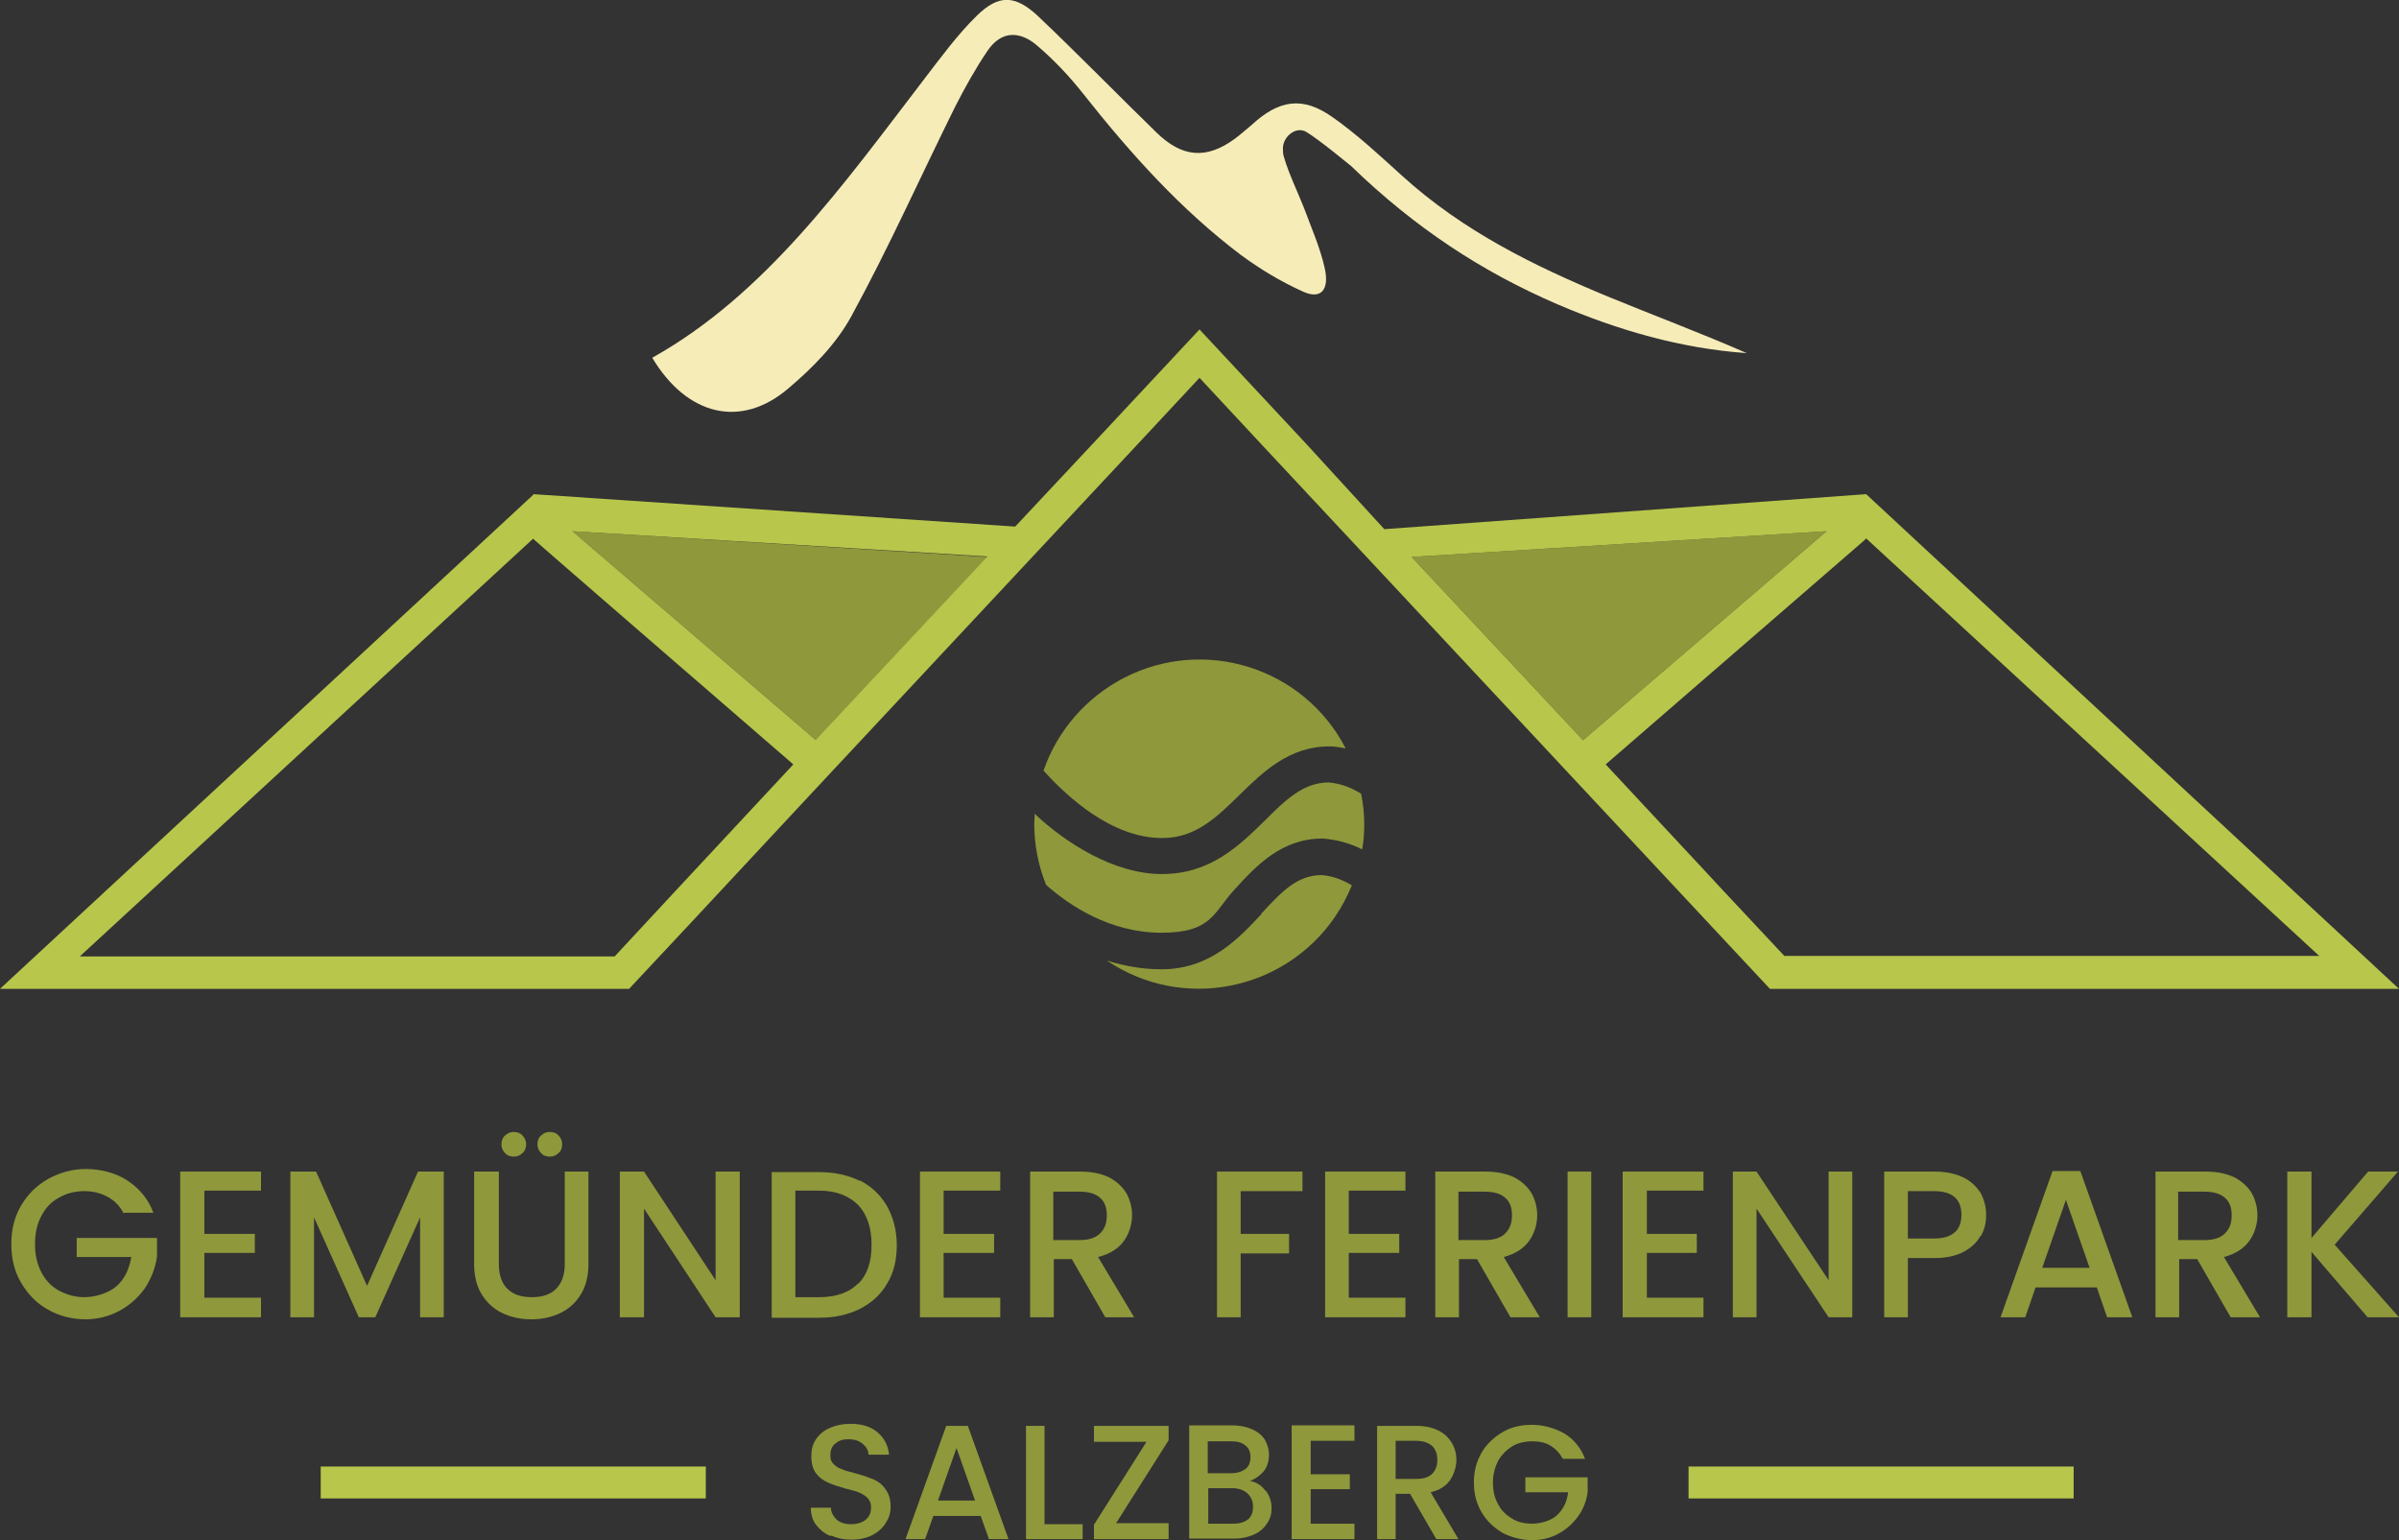 <?xml version="1.0" encoding="UTF-8"?>
<svg xmlns="http://www.w3.org/2000/svg" id="Ebene_1" version="1.1" viewBox="0 0 466 299.2">
  <rect x="0" y="0" width="466" height="299.2" fill="#333333" stroke="none"/>
  <defs>
    <style>
      .st0 {
        fill: #f6ecb8;
      }

      .st1 {
        fill: #b8c64b;
      }

      .st2 {
        fill: #8f983b;
      }
    </style>
  </defs>
  <rect class="st1" x="328" y="284.9" width="74.8" height="6.2"></rect>
  <g>
    <path class="st2" d="M161.3,298.4c-1.2-.5-2.1-1.3-2.8-2.2-.7-.9-1-2.1-1-3.3h3.9c0,.9.5,1.7,1.1,2.3.7.6,1.6.9,2.8.9s2.2-.3,2.9-.9c.7-.6,1-1.4,1-2.3s-.2-1.3-.6-1.8c-.4-.5-1-.8-1.6-1.1-.6-.3-1.5-.5-2.7-.8-1.4-.4-2.6-.8-3.5-1.2-.9-.4-1.7-1-2.3-1.8-.6-.8-.9-1.9-.9-3.3s.3-2.4.9-3.3c.6-.9,1.5-1.7,2.7-2.2,1.1-.5,2.5-.8,4-.8,2.1,0,3.9.5,5.2,1.6s2.1,2.5,2.3,4.4h-4c0-.8-.4-1.5-1.1-2.1-.7-.6-1.6-.9-2.8-.9s-1.9.3-2.5.8c-.7.5-1,1.3-1,2.3s.2,1.2.6,1.7c.4.4.9.8,1.6,1,.6.3,1.5.5,2.6.8,1.5.4,2.6.8,3.6,1.2.9.4,1.7,1,2.3,1.9.6.8,1,1.9,1,3.3s-.3,2.2-.9,3.2c-.6,1-1.5,1.8-2.6,2.4-1.2.6-2.5.9-4.1.9s-2.8-.3-4-.8"></path>
    <path class="st2" d="M190.5,294.5h-9.2l-1.6,4.5h-3.8l7.9-22h4.2l7.9,22h-3.8l-1.6-4.5ZM189.4,291.5l-3.6-10.2-3.6,10.2h7.2Z"></path>
    <polygon class="st2" points="202.9 296.1 210.3 296.1 210.3 299 199.3 299 199.3 277 202.9 277 202.9 296.1"></polygon>
    <polygon class="st2" points="216.8 295.9 227 295.9 227 299 212.5 299 212.5 296.2 222.7 280.1 212.5 280.1 212.5 277 227 277 227 279.8 216.8 295.9"></polygon>
    <path class="st2" d="M245.8,289.5c.8,1,1.2,2.2,1.2,3.5s-.3,2.1-.9,3c-.6.9-1.4,1.6-2.5,2.1-1.1.5-2.4.8-3.8.8h-8.8v-22h8.4c1.5,0,2.8.3,3.9.8,1.1.5,1.9,1.2,2.4,2,.5.9.8,1.8.8,2.9s-.3,2.3-1,3.2c-.7.8-1.6,1.5-2.7,1.9,1.2.2,2.2.8,3,1.9M234.6,286.2h4.5c1.2,0,2.1-.3,2.8-.8.7-.5,1-1.3,1-2.3s-.3-1.8-1-2.3c-.7-.6-1.6-.8-2.8-.8h-4.5v6.3ZM242.4,295.2c.7-.6,1-1.4,1-2.5s-.4-1.9-1.1-2.6c-.7-.6-1.7-1-2.9-1h-4.7v6.9h4.9c1.2,0,2.2-.3,2.9-.9"></path>
    <polygon class="st2" points="254.6 279.9 254.6 286.4 262.2 286.4 262.2 289.3 254.6 289.3 254.6 296 263.1 296 263.1 299 250.9 299 250.9 276.9 263.1 276.9 263.1 279.9 254.6 279.9"></polygon>
    <path class="st2" d="M279,299l-5.1-8.8h-2.8v8.8h-3.6v-22h7.6c1.7,0,3.1.3,4.3.9,1.2.6,2,1.4,2.6,2.4.6,1,.9,2.1.9,3.3s-.4,2.7-1.2,3.9c-.8,1.2-2.1,2-3.8,2.4l5.4,9.1h-4.3ZM271.1,287.3h4c1.4,0,2.4-.3,3.1-1,.7-.7,1-1.6,1-2.7s-.3-2-1-2.7c-.7-.6-1.7-1-3.1-1h-4v7.4Z"></path>
    <path class="st2" d="M303.5,283.3c-.6-1.1-1.4-1.9-2.4-2.5-1-.6-2.2-.8-3.5-.8s-2.8.3-3.9,1c-1.1.7-2,1.6-2.7,2.8-.6,1.2-1,2.6-1,4.2s.3,3,1,4.2c.6,1.2,1.5,2.1,2.7,2.8,1.1.7,2.4,1,3.9,1s3.6-.5,4.8-1.6c1.2-1.1,2-2.6,2.2-4.5h-8.3v-2.9h12.1v2.8c-.2,1.7-.8,3.3-1.8,4.7-1,1.4-2.3,2.6-3.8,3.4-1.6.9-3.3,1.3-5.2,1.3s-4-.5-5.7-1.4c-1.7-1-3.1-2.3-4.1-4-1-1.7-1.5-3.6-1.5-5.8s.5-4.1,1.5-5.8c1-1.7,2.4-3,4.1-4,1.7-1,3.6-1.4,5.7-1.4s4.4.6,6.3,1.7c1.8,1.1,3.2,2.8,4,4.9h-4.3Z"></path>
    <rect class="st1" x="62.3" y="284.9" width="74.8" height="6.2"></rect>
    <path class="st2" d="M24,235.7c-.7-1.4-1.8-2.5-3.1-3.2-1.3-.7-2.8-1.1-4.5-1.1s-3.5.4-5,1.3c-1.5.8-2.6,2-3.4,3.6-.8,1.5-1.2,3.3-1.2,5.4s.4,3.8,1.2,5.4c.8,1.6,2,2.8,3.4,3.6,1.5.8,3.1,1.3,5,1.3s4.6-.7,6.2-2.1c1.6-1.4,2.5-3.3,2.9-5.7h-10.6v-3.7h15.6v3.6c-.3,2.2-1.1,4.2-2.3,6.1-1.3,1.8-2.9,3.3-4.9,4.4-2,1.1-4.3,1.7-6.7,1.7s-5.1-.6-7.3-1.9c-2.2-1.2-3.9-3-5.2-5.2-1.3-2.2-1.9-4.7-1.9-7.5s.6-5.3,1.9-7.5c1.3-2.2,3-3.9,5.3-5.2,2.2-1.2,4.6-1.9,7.3-1.9s5.7.7,8,2.2c2.3,1.5,4.1,3.6,5.1,6.3h-5.6Z"></path>
    <polygon class="st2" points="39.7 231.3 39.7 239.7 49.5 239.7 49.5 243.4 39.7 243.4 39.7 252.1 50.7 252.1 50.7 255.9 35 255.9 35 227.6 50.7 227.6 50.7 231.3 39.7 231.3"></polygon>
    <polygon class="st2" points="86.2 227.6 86.2 255.9 81.6 255.9 81.6 236.5 72.9 255.9 69.7 255.9 61 236.5 61 255.9 56.4 255.9 56.4 227.6 61.4 227.6 71.3 249.8 81.2 227.6 86.2 227.6"></polygon>
    <path class="st2" d="M96.9,227.6v18c0,2.1.6,3.8,1.7,4.8,1.1,1.1,2.7,1.6,4.7,1.6s3.6-.5,4.7-1.6c1.1-1.1,1.7-2.7,1.7-4.8v-18h4.6v18c0,2.3-.5,4.3-1.5,5.9-1,1.6-2.3,2.8-4,3.6-1.7.8-3.5,1.2-5.6,1.2s-3.9-.4-5.6-1.2c-1.7-.8-3-2-4-3.6-1-1.6-1.5-3.6-1.5-5.9v-18h4.6ZM98.1,224c-.5-.5-.7-1.1-.7-1.7s.2-1.3.7-1.7c.5-.5,1.1-.7,1.7-.7s1.3.2,1.7.7c.5.5.7,1.1.7,1.7s-.2,1.3-.7,1.7c-.5.5-1.1.7-1.7.7s-1.3-.2-1.7-.7M105.1,224c-.5-.5-.7-1.1-.7-1.7s.2-1.3.7-1.7c.5-.5,1.1-.7,1.7-.7s1.3.2,1.7.7c.5.5.7,1.1.7,1.7s-.2,1.3-.7,1.7c-.5.5-1.1.7-1.7.7s-1.3-.2-1.7-.7"></path>
    <polygon class="st2" points="143.7 255.9 139 255.9 125.1 234.8 125.1 255.9 120.4 255.9 120.4 227.6 125.1 227.6 139 248.7 139 227.6 143.7 227.6 143.7 255.9"></polygon>
    <path class="st2" d="M167,229.3c2.3,1.2,4,2.8,5.3,5,1.2,2.2,1.9,4.7,1.9,7.6s-.6,5.4-1.9,7.5c-1.2,2.1-3,3.7-5.3,4.9-2.3,1.1-4.9,1.7-7.9,1.7h-9.2v-28.3h9.2c3,0,5.7.6,7.9,1.7M166.7,249.4c1.8-1.8,2.6-4.3,2.6-7.6s-.9-5.9-2.6-7.7c-1.8-1.8-4.3-2.8-7.6-2.8h-4.6v20.7h4.6c3.3,0,5.9-.9,7.6-2.7"></path>
    <polygon class="st2" points="183.3 231.3 183.3 239.7 193.1 239.7 193.1 243.4 183.3 243.4 183.3 252.1 194.3 252.1 194.3 255.9 178.7 255.9 178.7 227.6 194.3 227.6 194.3 231.3 183.3 231.3"></polygon>
    <path class="st2" d="M214.7,255.9l-6.5-11.3h-3.5v11.3h-4.6v-28.3h9.8c2.2,0,4,.4,5.5,1.1,1.5.8,2.6,1.8,3.4,3.1.7,1.3,1.1,2.7,1.1,4.3s-.5,3.5-1.6,5c-1.1,1.5-2.7,2.5-5,3.1l7,11.7h-5.5ZM204.7,240.9h5.1c1.7,0,3-.4,3.9-1.3.9-.9,1.3-2,1.3-3.5s-.4-2.6-1.3-3.4c-.9-.8-2.2-1.2-4-1.2h-5.1v9.5Z"></path>
    <polygon class="st2" points="253 227.6 253 231.4 241 231.4 241 239.7 250.4 239.7 250.4 243.5 241 243.5 241 255.9 236.4 255.9 236.4 227.6 253 227.6"></polygon>
    <polygon class="st2" points="262 231.3 262 239.7 271.8 239.7 271.8 243.4 262 243.4 262 252.1 273 252.1 273 255.9 257.4 255.9 257.4 227.6 273 227.6 273 231.3 262 231.3"></polygon>
    <path class="st2" d="M293.4,255.9l-6.5-11.3h-3.5v11.3h-4.6v-28.3h9.8c2.2,0,4,.4,5.5,1.1,1.5.8,2.6,1.8,3.4,3.1.7,1.3,1.1,2.7,1.1,4.3s-.5,3.5-1.6,5c-1.1,1.5-2.7,2.5-4.9,3.1l7,11.7h-5.5ZM283.4,240.9h5.1c1.7,0,3-.4,3.9-1.3.9-.9,1.3-2,1.3-3.5s-.4-2.6-1.3-3.4c-.9-.8-2.2-1.2-4-1.2h-5.1v9.5Z"></path>
    <rect class="st2" x="304.5" y="227.6" width="4.6" height="28.3"></rect>
    <polygon class="st2" points="319.9 231.3 319.9 239.7 329.6 239.7 329.6 243.4 319.9 243.4 319.9 252.1 330.9 252.1 330.9 255.9 315.2 255.9 315.2 227.6 330.9 227.6 330.9 231.3 319.9 231.3"></polygon>
    <polygon class="st2" points="359.8 255.9 355.2 255.9 341.2 234.8 341.2 255.9 336.6 255.9 336.6 227.6 341.2 227.6 355.2 248.7 355.2 227.6 359.8 227.6 359.8 255.9"></polygon>
    <path class="st2" d="M384.7,240.1c-.7,1.3-1.8,2.3-3.3,3.1s-3.4,1.2-5.7,1.2h-5.1v11.5h-4.6v-28.3h9.8c2.2,0,4,.4,5.5,1.1,1.5.7,2.6,1.8,3.4,3,.7,1.3,1.1,2.7,1.1,4.3s-.3,2.8-1,4.1M379.7,239.4c.9-.8,1.3-1.9,1.3-3.4,0-3.1-1.8-4.6-5.3-4.6h-5.1v9.2h5.1c1.8,0,3.1-.4,4-1.2"></path>
    <path class="st2" d="M407.3,250.1h-11.9l-2,5.8h-4.8l10.1-28.4h5.4l10.1,28.4h-4.9l-2-5.8ZM405.9,246.3l-4.6-13.2-4.6,13.2h9.2Z"></path>
    <path class="st2" d="M433.3,255.9l-6.5-11.3h-3.5v11.3h-4.6v-28.3h9.8c2.2,0,4,.4,5.5,1.1,1.5.8,2.6,1.8,3.4,3.1.7,1.3,1.1,2.7,1.1,4.3s-.5,3.5-1.6,5c-1.1,1.5-2.7,2.5-4.9,3.1l7,11.7h-5.5ZM423.2,240.9h5.1c1.7,0,3-.4,3.9-1.3.9-.9,1.3-2,1.3-3.5s-.4-2.6-1.3-3.4c-.9-.8-2.2-1.2-4-1.2h-5.1v9.5Z"></path>
    <polygon class="st2" points="459.9 255.9 449 243.2 449 255.9 444.3 255.9 444.3 227.6 449 227.6 449 240.5 460 227.6 465.8 227.6 453.5 241.8 466 255.9 459.9 255.9"></polygon>
    <path class="st2" d="M264.4,154.2c-1.9-1.2-4-2-6.3-2.2-4.9,0-8.4,3.4-12.4,7.4-5,4.9-10.6,10.4-20,10.4s-18.9-6.2-24.7-11.7c0,.7-.1,1.3-.1,2,0,4,.8,8.1,2.3,11.8,4.6,4.1,12.5,9.3,22.4,9.3s10.1-4,14.3-8.5c4.2-4.6,9.1-9.8,17-9.8,2.7.2,5.3.9,7.7,2.1.3-1.6.4-3.3.4-4.9,0-2-.2-3.9-.6-5.9h0ZM225.8,162.8c6.5,0,10.6-4.1,15-8.4,4.5-4.4,9.6-9.4,17.4-9.4,1.1,0,2.2.2,3.2.4-8.1-15.7-27.4-21.8-43.1-13.7-7.3,3.8-12.9,10.2-15.6,18,4.5,5,13.2,13.1,23,13.1h0ZM245.1,177.5c-4.5,4.8-10,10.8-19.5,10.8-3.6,0-7.1-.6-10.6-1.7,14.6,9.9,34.5,6,44.4-8.6,1.3-1.9,2.3-3.9,3.2-6-1.8-1.1-3.7-1.8-5.8-2-4.6,0-7.5,2.8-11.8,7.5h0Z"></path>
    <polygon class="st2" points="158.5 143.8 191.8 108.2 111.2 103.2 158.5 143.8"></polygon>
    <polygon class="st2" points="274.2 108.2 307.5 143.8 354.8 103.2 274.2 108.2"></polygon>
    <path class="st1" d="M103.6,96.1L0,192.1h122.2l13-13.9,21.7-23.3,63.8-68.3,12.3-13.2,12.1,13,57.8,61.9,40.9,43.8h122.2l-103.5-96.1-93.6,6.8-15.1-16.5-20.8-22.3-21.1,22.6-14.7,15.7-93.6-6.3ZM131,173.3l-11.6,12.5H15.5l88-81.1h.1c0,.1,50.5,43.8,50.5,43.8l-23.1,24.8ZM158.5,143.8l-47.3-40.6,80.6,4.9-33.3,35.6ZM274.2,108.2l80.6-5-47.3,40.6-33.3-35.6ZM346.6,185.7l-11.8-12.6-3.8-4.1-19.1-20.5,50.2-43.5.4-.4,88,81.1h-103.9Z"></path>
    <path class="st0" d="M253.7,25.6c-2-1.1-4.4.9-4.5,3.1,0,.6,0,1.2.2,1.8,1,3.4,2.6,6.6,3.9,9.9,1.4,3.8,3.1,7.6,4,11.6,1,4.3-.7,6.3-4.3,4.6-4.2-1.9-8.2-4.3-12-7.1-11.5-8.7-21.2-19.4-30.6-31.3-2.6-3.3-5.7-6.6-9-9.4-3.3-2.8-6.9-2.9-9.6,1.1-2.3,3.4-4.3,7-6.2,10.7-6.7,13.5-12.9,27.4-20.1,40.6-3,5.6-7.7,10.3-12.3,14.2-9.3,8-19.8,5.3-26.5-5.9,22-12.3,37.1-33.6,52.8-54.1,3.3-4.3,6.5-8.7,10.3-12.4,4.2-4.1,7.4-4,11.8.1,7.8,7.4,15.3,15.1,23,22.6,5,4.9,9.7,5.3,15.2,1.3,1.1-.8,2.2-1.8,3.3-2.7,5.3-4.9,9.9-5.7,15.8-1.5,4.7,3.3,9.1,7.4,13.4,11.3,12,10.9,25.8,17.6,40,23.5,9,3.7,18.1,7.1,27,11-12.7-.9-24.9-4.4-36.8-9.5-14.6-6.3-27.6-14.8-40-26.8,0,0-6.4-5.3-8.8-6.7"></path>
  </g>
</svg>
